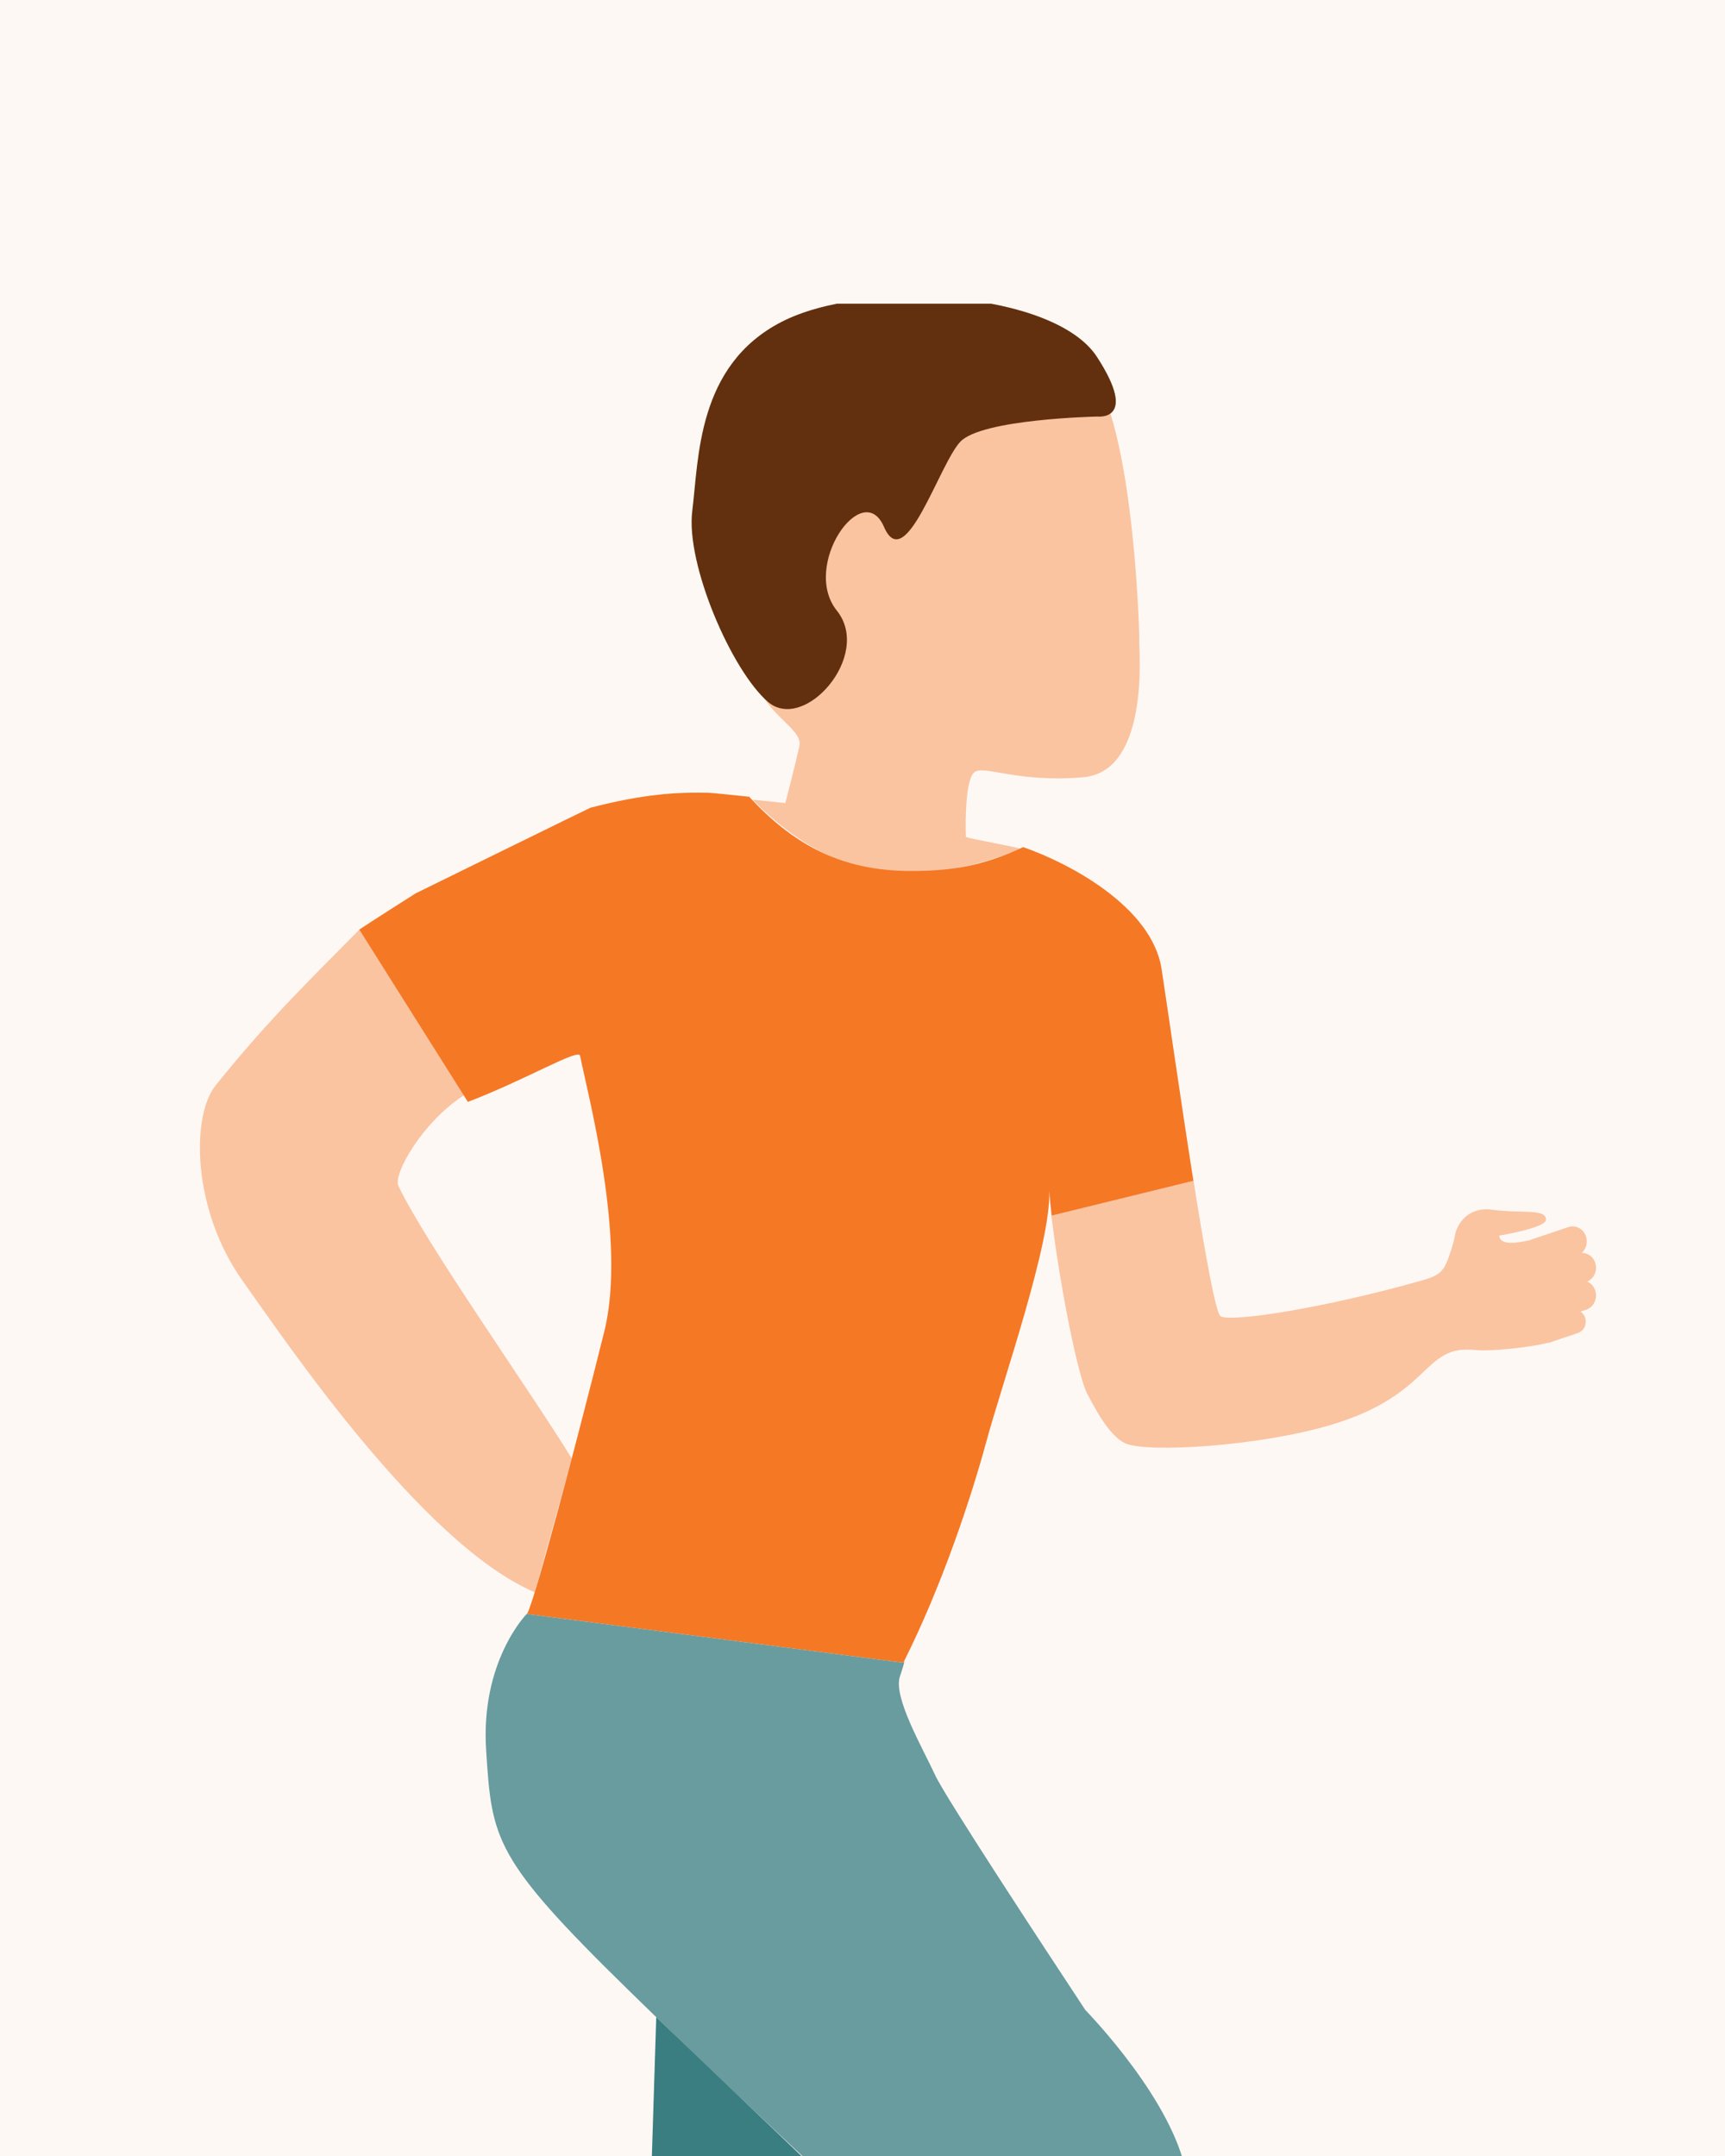 <svg width="144" height="180" viewBox="0 0 144 180" fill="none" xmlns="http://www.w3.org/2000/svg">
<rect x="0" y="0" width="144" height="180" fill="#808080" stroke="none"/>
<g clip-path="url(#clip0_2004_329)">
<rect width="144" height="180" fill="#FEF8F4"/>
<g clip-path="url(#clip1_2004_329)">
<path d="M85.195 70.847C82.117 72.162 78.914 72.877 75.788 72.877C75.218 72.877 74.652 72.853 74.097 72.804C70.106 72.461 66.235 70.243 62.829 66.764C64.119 66.895 65.298 67.011 65.554 67.054C65.617 66.832 66.4 63.788 66.733 62.281C67.066 60.773 63.544 59.56 62.993 56.304C62.447 53.047 60.389 37.01 68.274 32.43C76.165 27.849 85.277 27.656 89.921 29.941C94.569 32.232 95.144 52.989 95.105 53.564C95.062 54.139 96.033 64.392 90.438 64.89C84.838 65.382 82.055 63.798 81.306 64.503C80.591 65.184 80.586 68.543 80.629 69.876C81.05 70.04 83.983 70.548 85.19 70.847H85.195Z" fill="#FAC4A1"/>
<path d="M91.572 34.779C91.572 34.779 81.932 34.972 80.154 36.891C78.376 38.809 75.569 48.105 73.791 43.984C72.013 39.862 66.867 47.245 69.858 50.98C72.853 54.72 67.132 61.219 64.098 58.59C61.059 55.962 57.237 47.095 57.788 42.669C58.339 38.243 58.184 30.537 65.2 26.894C72.22 23.25 88.011 24.323 91.567 29.788C95.123 35.253 91.567 34.774 91.567 34.774L91.572 34.779Z" fill="#62300E"/>
<path d="M17.993 90.628C22.588 84.883 26.541 81.153 29.995 77.611L38.746 91.43C35.223 93.706 32.803 98.045 33.257 99.007C35.566 103.862 44.235 116.058 47.733 121.774L44.645 132.94C35.223 128.915 23.724 111.811 20.24 106.916C16.041 101.012 15.94 93.189 17.993 90.628Z" fill="#FAC4A1"/>
<path d="M99.632 98.567C100.58 104.554 101.488 109.637 101.889 109.888C102.754 110.434 110.663 109.163 118.332 107.004C119.366 106.714 120.192 106.52 120.631 105.675C120.917 105.134 121.337 103.844 121.453 103.158C121.617 102.177 122.564 100.727 124.545 100.993C127.082 101.331 129.015 100.887 129.063 101.809C129.102 102.52 125.149 103.158 125.149 103.158C125.227 104.008 126.623 103.786 127.768 103.525C127.812 103.501 127.855 103.476 127.903 103.462L130.923 102.447C131.547 102.239 132.213 102.602 132.407 103.264C132.556 103.757 132.397 104.279 132.049 104.597C132.552 104.597 133.02 104.931 133.18 105.467C133.368 106.09 133.064 106.752 132.503 106.999C132.812 107.134 133.069 107.405 133.18 107.772C133.378 108.434 133.03 109.139 132.407 109.347L131.943 109.502C132.121 109.622 132.266 109.806 132.334 110.038C132.489 110.565 132.218 111.125 131.72 111.294L129.314 112.101C129.266 112.116 129.222 112.111 129.174 112.116C127.638 112.507 124.386 112.845 123.139 112.71C118.689 112.236 119.66 116.406 111.089 118.967C105.15 120.74 95.777 121.325 93.945 120.504C92.414 119.818 91.061 116.87 90.819 116.474C90.07 115.281 88.519 107.695 87.766 101.471L99.623 98.562L99.632 98.567Z" fill="#FAC4A1"/>
<path d="M39.062 92L29.992 77.611C31.2 76.804 33.389 75.418 34.703 74.582C34.703 74.582 49.199 67.46 49.29 67.435C53.755 66.276 56.557 66.126 59.181 66.189C59.37 66.189 61.259 66.387 62.539 66.517C66.211 70.499 69.855 72.262 74.247 72.644C74.822 72.692 75.411 72.717 76.001 72.717C79.494 72.717 82.002 72.311 85.413 70.726C89.264 72.059 96.168 75.712 96.966 80.897C97.454 84.071 98.555 91.802 99.623 98.581L87.79 101.485C87.708 100.775 87.64 100.094 87.587 99.436C87.756 103.799 83.702 115.328 82.325 120.402C81.098 124.929 78.658 132.365 75.406 138.82L43.961 134.747C44.372 134.641 48.063 120.74 50.445 111.163C52.354 103.49 49.02 91.208 48.425 88.144C48.3 87.507 43.98 90.111 39.057 91.995L39.062 92Z" fill="#F57825"/>
<path d="M104.637 238.26C103.844 228.992 99.602 188.569 99.172 182.544C98.756 176.698 92.175 169.46 90.596 167.802C87.083 162.478 78.907 150.026 78.076 148.224C77.013 145.919 74.544 141.691 75.124 139.962C75.704 138.232 75.409 138.821 75.409 138.821L43.964 134.748C43.964 134.748 40.094 138.676 40.582 146.127C41.065 153.582 41.19 155.124 52.444 166.131C63.697 177.142 75.54 187.922 75.54 187.922L75.612 187.845C78.27 190.323 81.106 193.092 81.797 194.203C83.169 196.411 81.362 212.018 82.169 219.991C82.613 224.397 84.222 234.394 84.59 238.825C83.826 239.912 83.377 241.231 83.377 242.661C83.377 246.358 86.373 249.353 90.069 249.353H109.174C112.87 249.353 115.866 246.358 115.866 242.661C115.866 240.97 110.478 239.429 104.627 238.25L104.637 238.26Z" fill="#689C9E"/>
<path d="M54.782 168.406L53.975 194.049L19.022 217.492C17.901 217.434 16.756 217.657 15.683 218.198C12.383 219.86 11.054 223.885 12.716 227.185L21.312 244.246C22.974 247.546 26.999 248.875 30.299 247.213C31.715 246.498 30.879 241.603 29.463 236.245C36.711 231.35 70.727 208.307 72.655 205.679C74.815 202.741 75.936 188.637 75.936 188.637L54.777 168.406H54.782Z" fill="#3A7E81"/>
</g>
</g>
<defs>
<clipPath id="clip0_2004_329">
<rect width="144" height="180" fill="white"/>
</clipPath>
<clipPath id="clip1_2004_329">
<rect width="155.903" height="240" fill="white" transform="translate(12 25.355)"/>
</clipPath>
</defs>
</svg>
